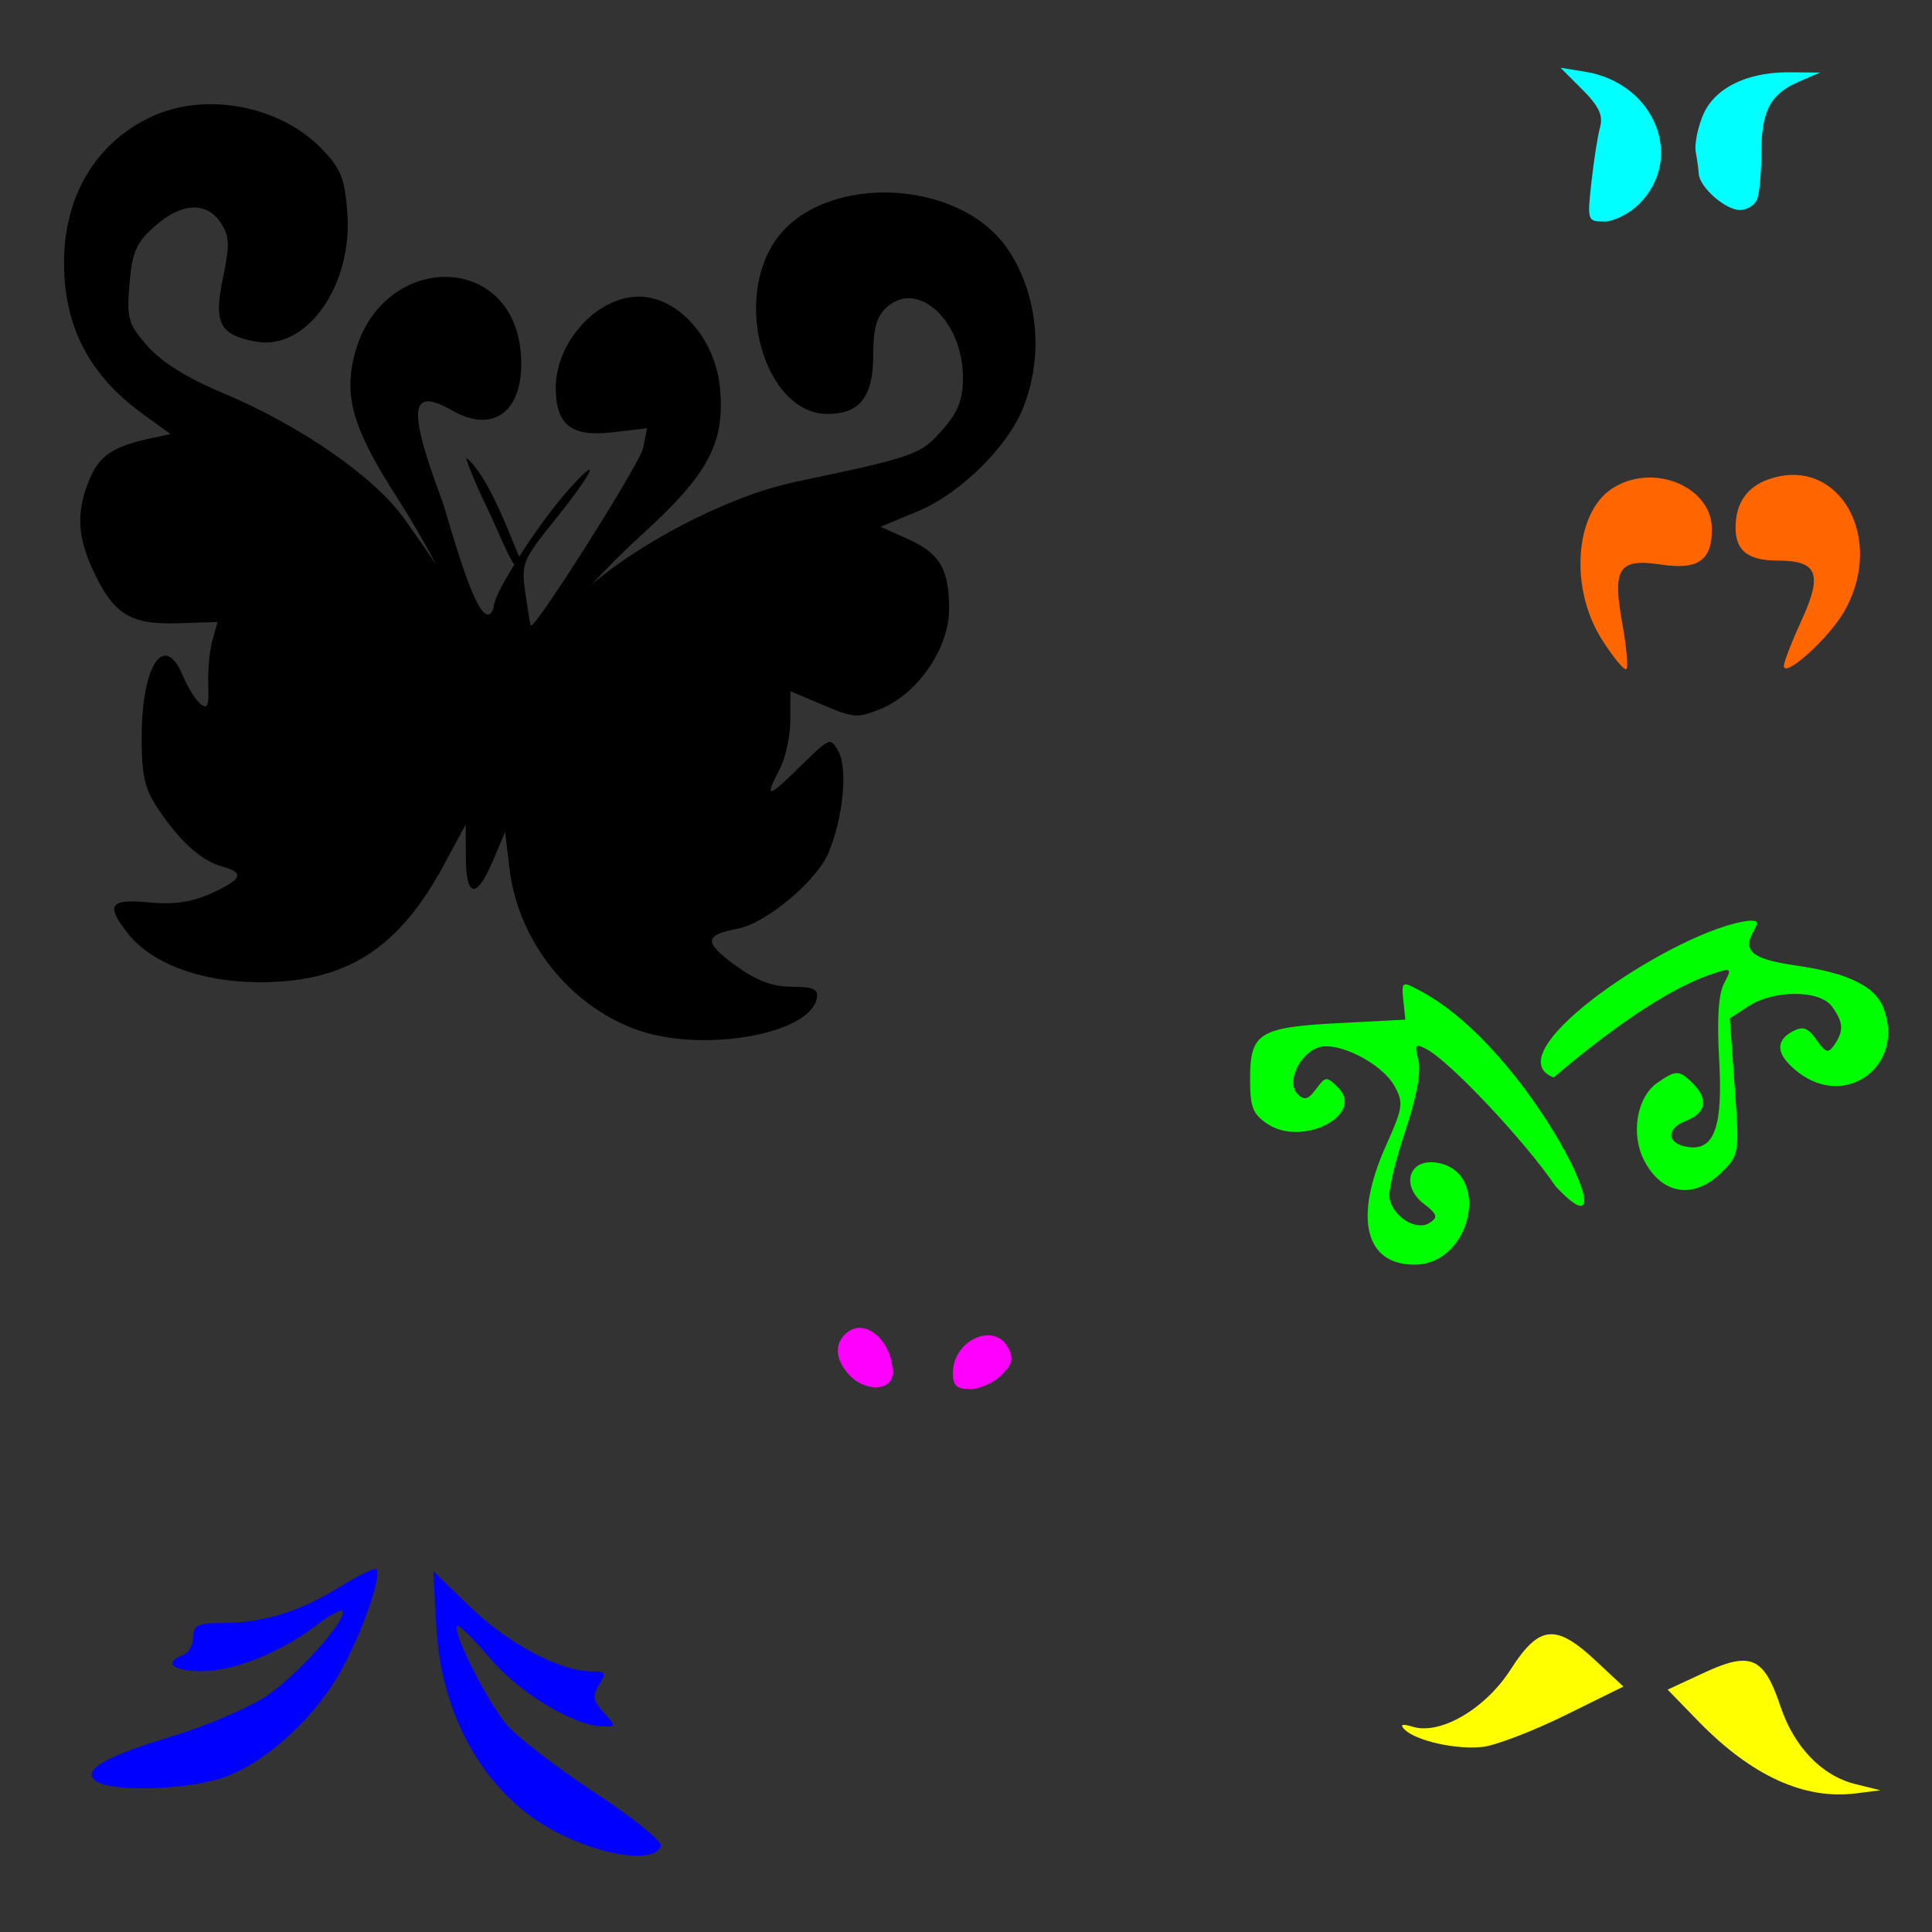 <?xml version="1.0" encoding="UTF-8" standalone="no"?>
<!-- Created with Inkscape (http://www.inkscape.org/) -->

<svg
   xmlns:dc="http://purl.org/dc/elements/1.1/"
   xmlns:cc="http://creativecommons.org/ns#"
   xmlns:rdf="http://www.w3.org/1999/02/22-rdf-syntax-ns#"
   xmlns:svg="http://www.w3.org/2000/svg"
   xmlns="http://www.w3.org/2000/svg"
   xmlns:sodipodi="http://sodipodi.sourceforge.net/DTD/sodipodi-0.dtd"
   xmlns:inkscape="http://www.inkscape.org/namespaces/inkscape"
   width="1080"
   height="1080"
   id="svg2"
   version="1.1"
   inkscape:version="0.47 r22583"
   sodipodi:docname="Butterfly2.svg">
  <rect width="100%" height="100%" fill="#333333" stroke="none"/>
  <defs
     id="defs4">
    <inkscape:perspective
       sodipodi:type="inkscape:persp3d"
       inkscape:vp_x="0 : 526.18109 : 1"
       inkscape:vp_y="0 : 1000 : 0"
       inkscape:vp_z="744.09448 : 526.18109 : 1"
       inkscape:persp3d-origin="372.04724 : 350.78739 : 1"
       id="perspective10" />
    <inkscape:perspective
       id="perspective15557"
       inkscape:persp3d-origin="0.5 : 0.33333333 : 1"
       inkscape:vp_z="1 : 0.5 : 1"
       inkscape:vp_y="0 : 1000 : 0"
       inkscape:vp_x="0 : 0.5 : 1"
       sodipodi:type="inkscape:persp3d" />
    <inkscape:perspective
       id="perspective15606"
       inkscape:persp3d-origin="0.5 : 0.33333333 : 1"
       inkscape:vp_z="1 : 0.5 : 1"
       inkscape:vp_y="0 : 1000 : 0"
       inkscape:vp_x="0 : 0.5 : 1"
       sodipodi:type="inkscape:persp3d" />
    <inkscape:perspective
       id="perspective15606-9"
       inkscape:persp3d-origin="0.5 : 0.33333333 : 1"
       inkscape:vp_z="1 : 0.5 : 1"
       inkscape:vp_y="0 : 1000 : 0"
       inkscape:vp_x="0 : 0.5 : 1"
       sodipodi:type="inkscape:persp3d" />
    <inkscape:perspective
       id="perspective15678"
       inkscape:persp3d-origin="0.5 : 0.33333333 : 1"
       inkscape:vp_z="1 : 0.5 : 1"
       inkscape:vp_y="0 : 1000 : 0"
       inkscape:vp_x="0 : 0.5 : 1"
       sodipodi:type="inkscape:persp3d" />
    <inkscape:perspective
       id="perspective16243"
       inkscape:persp3d-origin="0.5 : 0.33333333 : 1"
       inkscape:vp_z="1 : 0.5 : 1"
       inkscape:vp_y="0 : 1000 : 0"
       inkscape:vp_x="0 : 0.5 : 1"
       sodipodi:type="inkscape:persp3d" />
    <inkscape:perspective
       id="perspective16266"
       inkscape:persp3d-origin="0.5 : 0.33333333 : 1"
       inkscape:vp_z="1 : 0.5 : 1"
       inkscape:vp_y="0 : 1000 : 0"
       inkscape:vp_x="0 : 0.5 : 1"
       sodipodi:type="inkscape:persp3d" />
    <inkscape:perspective
       id="perspective16362"
       inkscape:persp3d-origin="0.5 : 0.33333333 : 1"
       inkscape:vp_z="1 : 0.5 : 1"
       inkscape:vp_y="0 : 1000 : 0"
       inkscape:vp_x="0 : 0.5 : 1"
       sodipodi:type="inkscape:persp3d" />
  </defs>
  <sodipodi:namedview
     id="base"
     pagecolor="#ffffff"
     bordercolor="#666666"
     borderopacity="1.0"
     inkscape:pageopacity="0.0"
     inkscape:pageshadow="2"
     inkscape:zoom="0.32081697"
     inkscape:cx="80.362222"
     inkscape:cy="472.94964"
     inkscape:document-units="in"
     inkscape:current-layer="layer1"
     showgrid="false"
     units="in"
     inkscape:showpageshadow="false"
     borderlayer="false"
     inkscape:window-width="1280"
     inkscape:window-height="747"
     inkscape:window-x="-4"
     inkscape:window-y="-4"
     inkscape:window-maximized="1" />
  <g
     inkscape:label="Layer 1"
     inkscape:groupmode="layer"
     id="layer1"
     transform="translate(0,27.64)">
    <path
       style="fill:#000000"
       d="m 118.755,30.607 c -11.812,-0.133 -23.481,2.075 -33.781,6.844 -31.442,14.557 -49.421,44.726 -49.188,82.563 0.218,35.409 14.39,62.281 44.156,83.844 l 15.375,11.156 -10.969,2.344 c -21.102,4.539 -28.77,9.672 -34.312,22.938 -7.392,17.691 -6.914,31.519 1.688,50.25 11.471,24.98 20.807,30.997 47.156,30.219 l 22.75,-0.688 -2.906,10.312 c -1.591,5.674 -2.636,16.923 -2.312,24.969 0.466,11.575 -0.453,13.75 -4.406,10.469 -2.748,-2.281 -7.111,-9.298 -9.719,-15.594 -10.421,-25.16 -23.094,-6.225 -23.094,34.5 0,21.863 1.665,28.731 9.906,40.875 11.966,17.634 23.75,28.057 35.406,31.25 12.434,3.406 10.813,7.134 -6.562,14.969 -10.746,4.846 -21.01,6.317 -34.719,5 -21.877,-2.102 -24.294,1.391 -11.844,17.219 13.361,16.985 40.798,27.238 73.375,27.375 48.383,0.203 77.86,-18.415 103.125,-65.125 l 12.438,-23 0.094,18.344 c 0.127,22.679 5.96,23.463 15.062,2.031 l 6.906,-16.281 2.406,20.281 c 4.777,40.335 33.12,76.452 70.781,90.188 36.418,13.283 97.108,2.866 101,-17.344 1.012,-5.254 -1.72,-6.531 -13.875,-6.531 -10.733,0 -19.824,-3.419 -31.281,-11.719 -18.115,-13.122 -17.967,-17.196 0.812,-20.719 15.961,-2.994 44.361,-26.697 50.969,-42.562 8.041,-19.307 10.789,-46.597 5.656,-56.188 -4.559,-8.518 -4.76,-8.428 -21.594,8.094 -18.325,17.984 -20.143,18.143 -11.219,1.031 3.17,-6.078 5.77,-18.289 5.781,-27.125 l 0.031,-16.062 18.438,7.812 c 17.117,7.232 19.431,7.349 32.531,1.875 20.432,-8.537 37.75,-33.995 37.75,-55.531 0,-22.447 -5.195,-31.218 -23.344,-39.344 l -15.031,-6.719 20.875,-8.656 c 23.129,-9.587 49.377,-35.096 58.438,-56.781 11.992,-28.702 9.081,-63.286 -7.5,-88.75 -27.768,-42.644 -109.48,-43.81 -133.031,-1.906 -20.341,36.192 -1.081,93.031 31.531,93.031 18.142,0 25.625,-9.59 25.625,-32.812 0,-14.987 1.904,-21.723 7.562,-26.844 17.316,-15.67 42.567,7.584 42.594,39.25 0.011,12.564 -2.631,19.238 -11.531,29.375 -12.152,13.84 -15.2,14.927 -81.75,28.938 -41.003,8.632 -90.656,36.755 -114.406,57.656 8.479,-9.225 17.914,-18.741 27.906,-27.812 37.602,-34.138 46.907,-51.631 43.938,-82.531 -2.637,-27.443 -23.477,-50.812 -45.312,-50.812 -23.307,0 -46.411,25.309 -46.438,50.844 -0.021,20.995 8.629,27.74 32.031,24.969 l 19,-2.25 -2.188,11.031 c -1.73,8.649 -60.829,102.042 -62.844,99.312 -0.268,-0.363 -1.611,-8.508 -3,-18.094 -2.416,-16.677 -1.681,-18.441 16.875,-41.469 21.369,-26.518 26.273,-37.652 7.188,-16.312 -8.76,9.794 -19.253,24.306 -27.531,37.375 -6.531,-15.468 -17.628,-45.612 -29.531,-55.312 -0.094,1.819 5.12,14.435 11.594,28 6.924,14.508 12.298,28.453 15.297,31.65 -7.643,12.246 -11.641,20.41 -11.641,24.225 -7.218,20.591 -24.993,-49.582 -29.156,-60.969 -19.024,-50.877 -17.577,-62.821 6,-49.344 22.133,12.652 38.594,1.516 38.594,-26.125 0,-65.59 -83.484,-64.351 -94.594,1.406 -3.47,20.538 2.563,38.134 25.25,73.5 8.062,12.568 15.377,25.242 21.719,37.219 -4.329,-6.399 -9.987,-14.562 -17.594,-25.281 -17.328,-24.417 -59.805,-53.016 -101.75,-70.562 -19.603,-8.2 -34.14,-17.249 -41.906,-26.094 -10.885,-12.397 -11.738,-15.329 -10.125,-34.781 1.48,-17.843 3.7,-22.981 13.969,-32.156 14.942,-13.351 29.136,-14.129 37.062,-2.031 4.928,7.521 5.119,12.282 1.219,30.875 -5.282,25.183 -1.933,31.708 18.25,35.5 28.288,5.315 54.229,-30.934 51.281,-71.687 -1.423,-19.677 -3.519,-24.888 -14.562,-36.281 -15.21,-15.692 -38.293,-24.465 -60.844,-24.719 z"
       id="path16307" />
    <path
       id="path16330"
       style="fill:#ff00ff"
       d="m 551.575,718.823 c 4.724,-0.22 9.22,1.823 11.906,6.844 3.242,6.058 2.48,9.239 -3.719,15.437 -4.293,4.293 -12.164,7.781 -17.469,7.781 -7.546,0 -9.625,-1.953 -9.625,-9.031 0,-11.946 9.887,-20.611 18.906,-21.031 z m -70.88,-4.187 c 9.006,0.119 18.281,11.315 18.281,25.188 0,10.295 -15.456,10.865 -24.469,0.906 -7.77,-8.586 -8.192,-17.515 -1.094,-23.406 2.272,-1.886 4.76,-2.721 7.281,-2.688 z" />
    <path
       id="path16326"
       style="fill:#0000ff"
       d="m 210.121,849.384 c 0.12,0.015 0.194,0.069 0.25,0.125 3.146,3.146 -6.718,32.26 -18.469,54.469 -14.549,27.497 -43.111,53.89 -67.188,62.094 -20.102,6.85 -61.771,8.122 -70.688,2.156 -8.994,-6.018 3.712,-13.617 42.188,-25.25 18.172,-5.495 41.405,-15.317 51.625,-21.813 17.246,-10.961 47.331,-44.419 43.438,-48.312 -0.943,-0.943 -7.498,2.713 -14.594,8.125 -19.811,15.111 -45.696,25.469 -63.812,25.562 -16.198,0.084 -21.825,-4.69 -10.594,-9 3.183,-1.221 5.781,-5.752 5.781,-10.062 0,-6.645 2.473,-7.857 16.375,-7.875 22.648,-0.03 42.821,-6.199 65.25,-20 9.825,-6.045 18.637,-10.435 20.438,-10.219 z m 32.125,1.312 20.688,20.031 c 20.922,20.284 50.205,35.906 67.313,35.906 8.303,0 8.812,0.846 4.656,7.5 -3.872,6.2 -3.434,8.881 2.5,15.438 7.005,7.74 7.016,7.945 -0.156,7.906 -16.026,-0.082 -46.934,-18.701 -63.313,-38.125 -9.172,-10.878 -17.438,-18.999 -18.375,-18.062 -2.976,2.976 16.745,42.206 27.75,55.219 5.823,6.885 27.916,23.924 49.094,37.844 21.178,13.92 37.832,27.37 37,29.906 -3.238,9.868 -32.039,5.98 -58.813,-7.938 -38.634,-20.083 -63.961,-63.636 -66.687,-114.688 l -1.656,-30.938 z" />
    <path
       id="path16322"
       style="fill:#ffff00"
       d="m 867.091,885.905 c 6.725,-0.056 14.282,4.886 24.656,14.562 l 15.75,14.688 -32.312,15.938 c -17.77,8.76 -38.386,16.725 -45.812,17.719 -14.48,1.938 -38.035,-3.257 -44.344,-9.781 -2.638,-2.728 -1.145,-3.177 4.719,-1.406 15.509,4.683 40.576,-9.992 54.719,-32.031 8.447,-13.163 15.004,-19.624 22.625,-19.688 z m 106.75,14.812 c 10.134,-0.249 15.376,7.381 21.406,25.406 7.606,22.738 23.15,38.918 41.844,43.531 l 14.125,3.5 -13.75,1.719 c -28.932,3.671 -58.38,-9.815 -88.188,-40.438 l -17.062,-17.562 20.844,-9.656 c 8.808,-4.081 15.473,-6.37 20.781,-6.5 z" />
    <path
       id="path16318"
       style="fill:#00ff00"
       d="m 977.885,487.077 c 4.922,-0.098 5.487,0.078 1.849,6.876 -5.529,10.33 0.447,14.744 24.687,18.219 28.692,4.113 43.849,11.505 48.469,23.656 12.231,32.17 -20.989,56.947 -47.938,35.75 -11.99,-9.431 -12.988,-17.244 -2.875,-22.656 5.816,-3.113 8.54,-2.158 13.344,4.688 5.162,7.357 6.603,7.766 10,2.813 5.376,-7.838 5.08,-12.622 -1.344,-21.406 -6.903,-9.44 -32.548,-9.418 -46.969,0.031 l -10.125,6.625 2.719,38 c 2.67,37.298 2.56,38.221 -7.125,47.906 -15.468,15.468 -33.536,12.768 -43.5,-6.5 -7.606,-14.709 -4.143,-35.342 7.281,-43.344 10.516,-7.366 12.423,-7.327 19.938,0.188 8.878,8.878 7.409,16.76 -3.906,21.062 -11.384,4.328 -10.67,12.804 1.219,14.562 14.752,2.182 19.55,-11.31 17.406,-48.906 -1.292,-22.67 -0.384,-36.769 2.75,-42.625 4.363,-8.153 4.048,-8.56 -4.344,-5.969 -22.713,7.014 -53.354,26.769 -90.906,58.625 -35.575,-13.529 70.266,-83.724 109.37,-87.595 z m -192.089,35.579 c 1.245,0.036 3.253,1.019 6.375,2.656 63.96,31.999 122.849,158.888 77.344,110.125 -16.651,-24.713 -58.641,-69.377 -71.906,-76.5 -6.481,-3.48 -6.977,-2.809 -4.719,6.188 1.628,6.485 -1.008,20.659 -7.375,39.625 -5.452,16.242 -9.414,32.942 -8.781,37.125 1.583,10.47 14.986,18.898 22.406,14.094 4.879,-3.158 4.355,-4.819 -3.375,-10.812 -12.583,-9.756 -8.396,-24.705 6.438,-22.969 31.744,3.715 21.021,57.125 -11.469,57.125 -27.808,0 -34.085,-26.163 -15.969,-66.531 9.514,-21.2 9.923,-23.968 4.781,-33.281 -6.978,-12.639 -31.42,-25.123 -42.344,-21.656 -10.903,3.461 -18.266,19.73 -11.812,26.094 3.779,3.726 5.948,3.112 10.344,-2.844 5.267,-7.137 5.926,-7.168 12.219,-0.875 15.229,15.229 -19.566,33.429 -39.25,20.531 -8.387,-5.495 -9.906,-9.366 -9.906,-25.219 0,-25.792 4.965,-28.918 49.75,-31.25 l 37.062,-1.938 -1.156,-10.844 c -0.673,-6.365 -0.731,-8.905 1.344,-8.844 z" />
    <path
       id="path16314"
       style="fill:#ff6600"
       d="m 921.789,239.307 c 18.036,-0.208 35.156,11.624 35.156,28.875 0,17.521 -7.637,22.877 -28.281,19.781 -23.786,-3.567 -27.421,1.837 -21.844,32.594 2.378,13.117 3.429,24.727 2.344,25.812 -1.086,1.086 -7.276,-6.385 -13.75,-16.594 -18.073,-28.499 -15.199,-70.586 5.75,-84.312 6.356,-4.164 13.568,-6.075 20.625,-6.156 z m 79.345,-1.46 c 32.008,-1.119 50.731,39.851 29.75,76.406 -8.645,15.062 -33.688,37.597 -33.688,30.312 0,-2.137 4.502,-13.711 10,-25.719 11.813,-25.802 8.812,-33.125 -13.562,-33.125 -16.422,0 -23.438,-5.498 -23.438,-18.375 0,-13.661 6.271,-22.798 18.594,-27.094 4.282,-1.493 8.413,-2.269 12.344,-2.406 z" />
    <path
       id="path16172-3"
       style="fill:#00ffff"
       d="m 998.641,12.772 c 0.749,-0.011 1.488,-0.007 2.25,0 l 16.531,0.156 -12.25,5.312 c -15.717,6.837 -20.563,16.271 -20.563,40.094 0,10.576 -1.056,21.987 -2.344,25.344 -1.288,3.356 -5.608,6.094 -9.625,6.094 -8.095,0 -22.571,-12.726 -23.031,-20.25 -0.162,-2.652 -0.92,-8.154 -1.688,-12.25 -0.767,-4.096 1.025,-13.286 4,-20.406 6.224,-14.896 23.486,-23.758 46.719,-24.094 z M 872.35,10.235 l 13.781,2.219 c 38.852,6.305 55.909,48.216 30.125,74 -5.362,5.362 -14.089,9.75 -19.406,9.75 -9.482,0 -9.621,-0.431 -7.219,-22.187 1.347,-12.201 3.537,-26.042 4.844,-30.75 1.768,-6.369 -0.766,-11.672 -9.875,-20.781 l -12.25,-12.25 z" />
  </g>
</svg>
